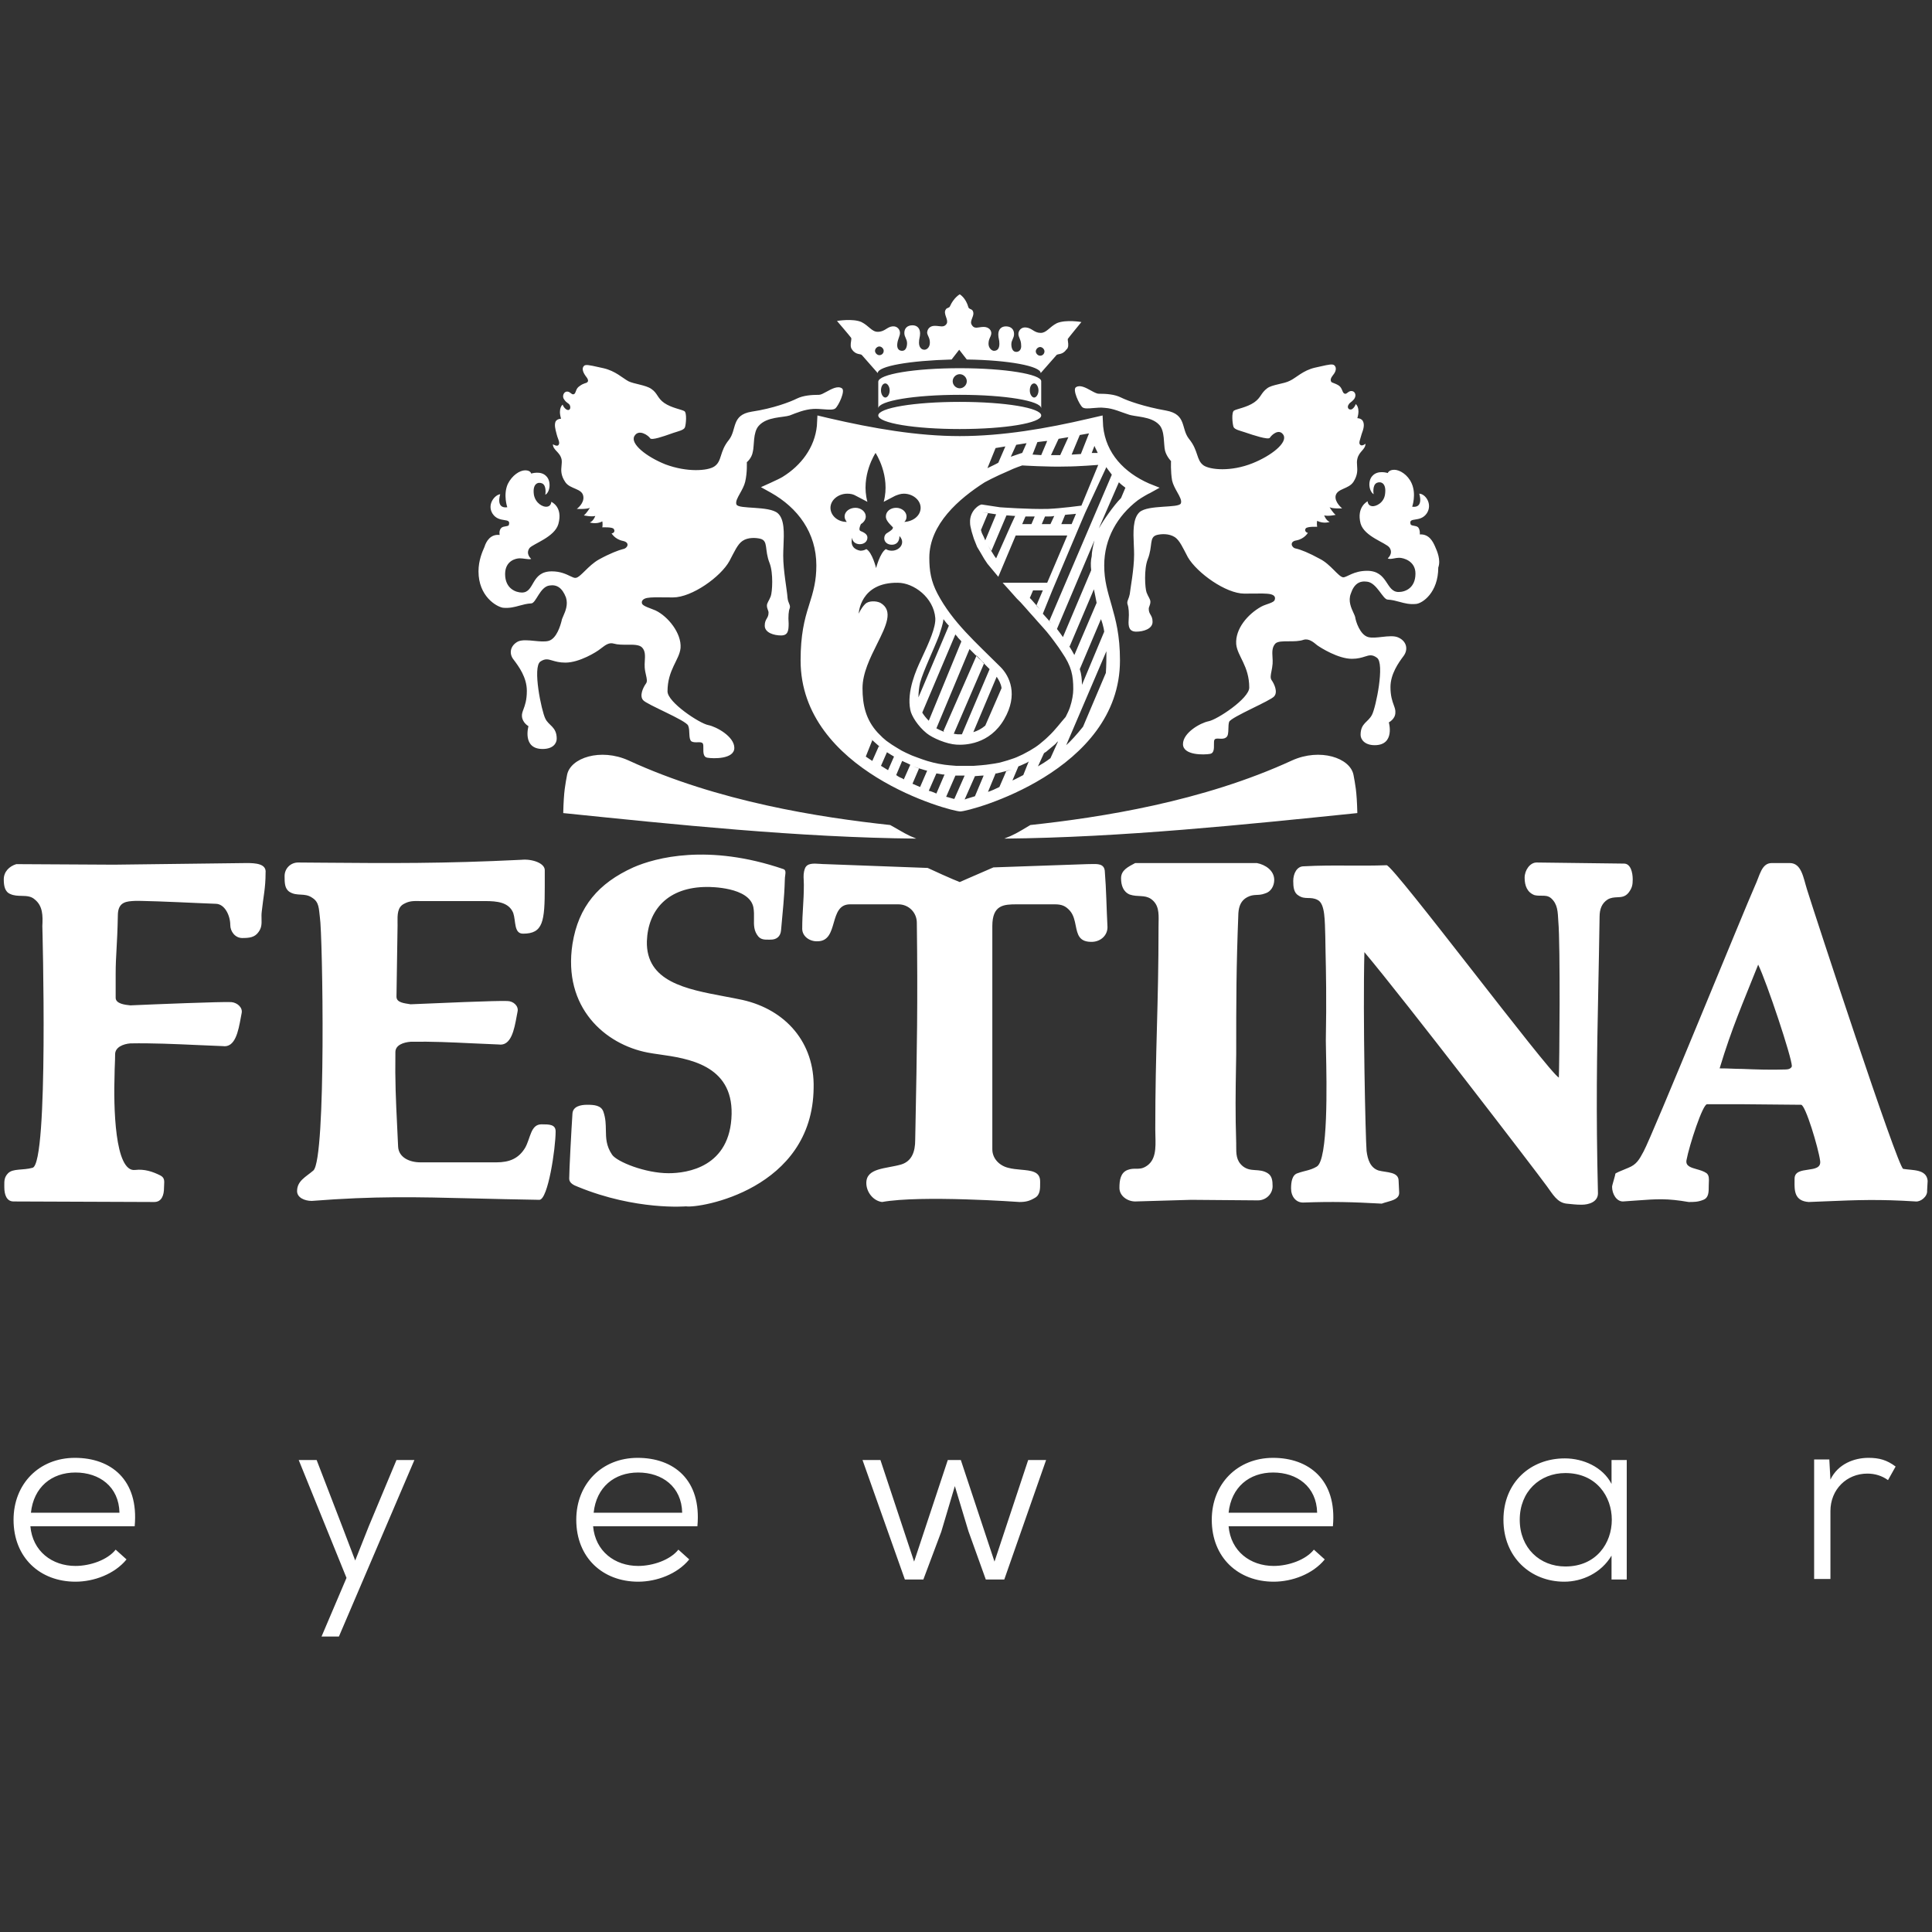 <?xml version="1.0" encoding="utf-8"?>
<svg width="512px" height="512px" viewBox="0 0 512 512" version="1.1" xmlns:xlink="http://www.w3.org/1999/xlink" xmlns="http://www.w3.org/2000/svg">
  <rect x="0" y="0" width="512" height="512" fill="#333333" stroke="none"/>
  <desc>Created with Lunacy</desc>
  <defs>
    <rect width="512" height="512" id="artboard_1" />
    <clipPath id="clip_1">
      <use xlink:href="#artboard_1" clip-rule="evenodd" />
    </clipPath>
  </defs>
  <g id="Logo/Marque/Festina" clip-path="url(#clip_1)">
    <path d="M159.777 7.342C159.777 7.342 156.467 11.372 156.179 11.804C156.136 11.934 156.17 12.181 156.213 12.482C156.312 13.183 156.452 14.18 155.747 14.683C154.739 16.123 153.444 15.691 153.156 16.123L148.982 20.873C148.982 19.002 140.345 17.418 129.405 17.274L127.39 14.683L125.375 17.274C114.435 17.562 105.799 19.002 105.799 20.873L101.624 16.123C101.336 15.691 100.041 16.123 99.033 14.683C98.49 14.049 98.63 13.13 98.737 12.429C98.8 12.015 98.852 11.676 98.745 11.516C98.457 11.084 95.003 7.054 95.003 7.054C95.003 7.054 99.177 6.334 101.48 7.342C103.495 8.349 104.215 9.933 105.799 9.933C107.67 9.933 108.246 8.637 109.685 8.493C110.981 8.349 111.7 9.357 111.7 10.221C111.7 11.084 111.125 11.804 110.981 13.1C110.837 14.395 111.412 14.971 112.276 14.971C113.284 14.971 113.572 13.819 113.572 12.956C113.572 11.804 112.852 11.372 112.852 10.221C112.852 9.069 113.572 8.205 115.011 8.205C116.163 8.205 117.026 8.925 117.026 10.364C117.026 11.372 116.738 11.66 116.738 12.812C116.738 13.963 117.314 14.683 118.178 14.683C118.754 14.683 119.617 14.107 119.617 12.812C119.617 11.516 119.041 11.084 118.897 10.221C118.897 9.357 119.473 8.349 120.913 8.349C121.301 8.349 121.659 8.391 121.987 8.43C122.875 8.534 123.554 8.614 124.079 7.773C124.341 7.25 124.127 6.638 123.91 6.017C123.65 5.272 123.386 4.515 123.935 3.887C124.079 3.599 124.799 3.599 124.943 3.167C125.951 0.864 127.534 0 127.534 0C127.534 0 129.117 0.864 129.837 3.455C129.981 3.887 130.557 3.887 130.845 4.175C131.381 4.864 131.102 5.595 130.832 6.301C130.594 6.921 130.364 7.523 130.701 8.061C131.215 8.987 131.876 8.884 132.737 8.749C133.081 8.696 133.457 8.637 133.868 8.637C135.307 8.637 136.027 9.645 135.883 10.508C135.739 11.372 135.163 11.804 135.163 13.1C135.163 14.251 136.027 14.971 136.603 14.971C137.61 14.971 138.042 14.251 138.042 13.1C138.042 11.948 137.754 11.66 137.754 10.652C137.754 9.357 138.474 8.493 139.769 8.493C141.209 8.493 141.928 9.357 141.928 10.508C141.928 11.66 141.209 12.092 141.209 13.243C141.209 14.107 141.497 15.259 142.504 15.259C143.368 15.259 143.944 14.539 143.8 13.387C143.8 12.092 143.08 11.372 143.08 10.508C143.08 9.645 143.8 8.637 145.095 8.781C146.679 8.925 147.254 10.221 148.982 10.221C150.565 10.221 151.285 8.637 153.3 7.629C155.747 6.622 159.777 7.342 159.777 7.342ZM106.23 16.123C105.655 16.123 105.079 15.547 105.079 14.971C105.079 14.395 105.655 13.819 106.23 13.819C106.806 13.819 107.382 14.395 107.382 14.971C107.382 15.691 106.806 16.123 106.23 16.123ZM147.686 15.115C147.686 15.691 148.262 16.267 148.838 16.267C149.557 16.267 149.989 15.691 149.989 15.115C149.989 14.539 149.414 13.963 148.838 13.963C148.262 13.963 147.686 14.539 147.686 15.115ZM253.485 66.793C252.909 65.498 251.901 63.483 249.454 63.627C249.454 63.627 249.598 62.475 249.023 61.755C248.447 61.179 247.151 61.467 247.007 60.892C246.727 59.909 247.335 59.816 248.233 59.679C249.177 59.534 250.44 59.341 251.326 58.013C252.909 55.565 250.894 52.83 249.31 52.83C249.31 52.83 250.606 56.717 247.439 56.285C247.439 56.285 248.591 52.974 247.295 50.095C246.288 47.792 244.128 46.496 242.689 46.496C241.25 46.496 240.962 47.36 240.962 47.36C240.962 47.36 238.371 46.496 236.931 48.08C235.636 49.375 235.924 52.111 237.219 52.974C237.219 52.974 236.787 50.527 238.083 49.951C239.09 49.519 240.674 49.951 240.242 52.974C239.954 55.277 237.795 56.285 236.787 56.141C235.636 55.997 235.636 54.846 235.636 54.846C235.636 54.846 232.613 56.285 233.764 60.748C234.772 64.202 240.386 65.786 241.394 67.082C242.545 68.665 240.962 69.96 240.962 69.96C241.315 70.226 241.941 70.111 242.638 69.983C243.075 69.902 243.54 69.817 243.984 69.817C245.136 69.817 248.303 70.68 248.303 73.991C248.303 77.878 245.568 78.885 243.841 78.885C240.386 78.885 241.106 73.271 235.492 73.271C231.893 73.271 230.166 74.999 229.158 74.999C227.863 74.855 225.848 71.544 222.969 70.104C220.09 68.521 217.931 67.657 216.635 67.369C215.484 67.225 214.764 65.498 216.779 65.21C218.938 64.778 219.802 63.195 219.802 63.195C219.37 63.195 218.794 62.619 219.226 62.043C219.658 61.467 222.249 61.611 222.249 61.611C222.105 60.604 222.249 60.028 222.249 60.028C223.976 60.892 225.56 60.316 225.56 60.316C224.552 59.884 224.12 58.588 224.12 58.588C225.272 58.876 227.143 58.444 227.143 58.444C226.279 57.725 225.56 56.429 225.56 56.429C226.423 56.861 228.87 56.717 228.87 56.717C228.87 56.717 226.855 55.133 227.143 53.406C227.575 51.391 230.598 51.679 231.893 49.663C233.016 47.885 232.922 46.593 232.838 45.433C232.792 44.808 232.75 44.221 232.901 43.617C233.333 41.602 235.06 41.17 235.06 39.587C235.06 39.587 233.908 40.594 233.477 39.587C233.38 39.199 233.544 38.681 233.749 38.032C233.849 37.717 233.958 37.372 234.052 36.996C234.484 35.844 234.916 34.548 234.34 33.541C233.908 32.821 232.901 32.821 232.901 32.821C233.764 29.942 232.469 29.078 232.469 29.078C232.325 29.654 231.605 30.662 231.03 30.518C230.454 30.518 230.166 29.798 230.598 29.222C230.886 28.646 231.317 28.646 232.037 27.783C232.757 26.775 232.325 25.623 231.317 25.623C230.872 25.623 230.579 25.854 230.321 26.056C230.08 26.247 229.869 26.413 229.59 26.343C228.87 26.199 229.014 24.904 228.007 24.184C226.855 23.464 226.135 23.464 225.992 23.176C225.704 22.744 225.848 22.169 226.423 21.449C227.287 20.441 227.431 19.433 226.855 18.858C226.374 18.377 225.392 18.599 223.153 19.104C222.711 19.204 222.219 19.315 221.673 19.433C218.506 20.153 216.635 22.169 215.052 22.888C213.468 23.752 210.302 23.896 209.006 24.904C207.279 26.199 207.423 27.351 205.552 28.646C203.68 29.942 200.945 30.374 200.226 30.806C199.506 31.238 199.794 34.261 200.082 35.124C200.37 35.844 201.809 36.132 203.105 36.564C203.205 36.597 203.327 36.639 203.467 36.686C205.133 37.249 209.328 38.667 209.726 38.003C210.158 37.283 212.173 35.412 213.324 37.283C214.476 39.299 210.158 42.754 205.12 44.769C199.362 47.072 193.892 46.496 192.165 45.345C190.15 43.905 190.869 41.458 188.278 38.291C186.119 35.556 187.703 31.813 182.233 30.806C176.475 29.798 172.013 28.215 170.285 27.351C168.558 26.487 166.399 26.343 164.384 26.343C163.836 26.343 163.08 25.926 162.258 25.473C160.92 24.736 159.408 23.902 158.338 24.616C157.33 25.192 159.202 29.222 160.065 29.942C160.549 30.345 161.621 30.251 162.875 30.142C163.858 30.055 164.954 29.959 165.967 30.086C168.27 30.23 170.285 31.238 172.157 31.813C174.028 32.533 178.202 32.245 180.361 34.548C181.945 36.132 181.513 39.731 181.945 41.458C182.377 43.041 183.528 44.193 183.528 44.193C183.528 44.193 183.384 46.928 183.816 49.375C184.068 50.448 184.653 51.494 185.181 52.438C185.858 53.649 186.442 54.694 186.119 55.421C185.543 56.717 177.483 55.709 175.179 57.725C173.36 59.43 173.517 63.022 173.663 66.372C173.702 67.263 173.74 68.136 173.74 68.953C173.74 72.84 172.732 78.022 172.588 79.461C172.474 80.032 172.315 80.445 172.182 80.788C171.98 81.311 171.839 81.675 172.013 82.196C172.301 82.916 172.445 84.5 172.301 86.227C172.157 88.098 172.445 89.394 174.316 89.394C176.187 89.394 178.634 88.674 178.634 86.803C178.634 84.931 177.626 84.931 177.626 83.348C177.626 82.772 178.058 82.34 178.058 81.477C178.058 80.757 177.483 80.181 177.051 79.029C176.619 77.878 176.331 72.84 177.339 70.248C178.778 66.65 177.626 64.346 179.786 63.771C180.937 63.483 182.952 63.339 184.536 64.346C185.831 65.21 186.695 67.225 187.99 69.673C190.437 73.847 198.066 79.317 202.961 79.317C203.615 79.317 204.297 79.308 204.972 79.299C206.969 79.272 208.902 79.246 209.87 79.461C211.165 79.749 211.165 80.469 211.021 80.901C210.877 81.764 208.718 82.052 207.423 82.772C203.824 84.787 200.514 88.674 200.801 92.705C201.089 95.872 204.256 98.463 204.256 104.221C204.256 107.1 195.763 112.714 193.46 113.146C191.301 113.578 186.695 116.169 186.695 119.192C186.695 122.215 192.309 122.071 193.892 121.783C194.93 121.594 194.916 120.355 194.906 119.321C194.9 118.776 194.895 118.289 195.044 118.04C195.257 117.685 195.752 117.716 196.319 117.751C196.9 117.787 197.557 117.829 198.066 117.465C198.683 117.112 198.707 116.114 198.731 115.095C198.747 114.448 198.762 113.793 198.93 113.29C199.506 111.994 210.014 107.676 210.877 106.524C211.885 105.373 210.877 103.213 210.158 102.206C209.794 101.66 209.947 100.885 210.146 99.88C210.261 99.294 210.393 98.63 210.446 97.887C210.489 97.323 210.454 96.745 210.419 96.175C210.339 94.853 210.261 93.566 211.165 92.561C211.782 91.944 213.183 91.947 214.727 91.95C216.066 91.952 217.514 91.954 218.65 91.553C220.033 91.138 221.282 92.184 222.144 92.905C222.18 92.935 222.215 92.964 222.249 92.993C223.257 93.713 227.863 96.591 231.461 96.591C233.033 96.591 234.071 96.262 234.907 95.996C236.062 95.629 236.83 95.385 238.083 96.304C240.242 97.743 237.795 109.547 236.787 111.419C235.78 113.434 233.764 113.578 233.764 116.745C233.764 117.896 234.772 119.48 237.507 119.48C242.977 119.48 241.25 113.434 241.25 113.434C241.25 113.434 242.977 112.57 242.977 110.843C243.036 110.19 242.827 109.611 242.56 108.873C242.179 107.821 241.681 106.446 241.681 104.077C241.681 100.622 243.841 97.599 245.136 95.872C246.432 94.144 246 91.985 243.841 90.977C242.73 90.422 241.05 90.61 239.405 90.794C238.066 90.944 236.749 91.092 235.78 90.834C233.621 90.258 232.469 86.659 232.325 85.507C232.253 85.219 232.082 84.85 231.882 84.418C231.281 83.122 230.418 81.26 231.174 79.317C232.037 76.726 233.477 75.862 235.492 76.15C238.083 76.438 239.666 80.901 240.962 80.901C242.122 80.962 243.1 81.23 244.074 81.497C245.395 81.859 246.706 82.218 248.447 82.052C250.174 81.909 254.348 79.029 254.348 72.408C255.068 70.392 254.061 68.089 253.485 66.793ZM80.829 66.652C80.79 67.549 80.752 68.426 80.752 69.241C80.752 73.271 81.76 78.31 81.904 80.469C81.969 81.125 82.155 81.572 82.31 81.945C82.495 82.392 82.636 82.734 82.48 83.204C82.192 83.78 82.048 85.363 82.192 87.235C82.192 89.106 82.048 90.402 80.177 90.402C78.305 90.402 75.858 89.682 75.858 87.811C75.858 85.939 76.866 85.939 76.866 84.356C76.866 83.78 76.434 83.348 76.434 82.484C76.434 81.764 77.01 81.189 77.442 80.037C77.874 78.885 78.161 73.847 77.154 71.256C75.714 67.657 76.866 65.354 74.707 64.778C73.555 64.49 71.396 64.346 69.957 65.354C68.661 66.218 67.797 68.233 66.502 70.68C64.199 74.855 56.57 80.325 51.532 80.325C50.875 80.325 50.199 80.316 49.533 80.307C47.573 80.28 45.697 80.254 44.623 80.469C43.327 80.757 43.183 81.477 43.327 81.909C43.471 82.628 45.63 83.204 46.926 83.78C50.236 85.363 53.835 89.826 53.547 93.713C53.259 96.879 50.092 99.471 50.092 105.229C50.092 108.108 58.585 113.722 60.888 114.154C63.047 114.585 67.797 117.177 67.797 120.2C67.797 123.223 62.184 123.079 60.6 122.791C59.563 122.602 59.576 121.363 59.587 120.328C59.593 119.784 59.598 119.296 59.449 119.048C59.223 118.671 58.681 118.689 58.072 118.709C57.517 118.727 56.906 118.747 56.426 118.472C55.562 117.752 56.138 115.593 55.562 114.298C54.986 112.858 44.479 108.683 43.615 107.532C42.607 106.38 43.615 104.221 44.335 103.213C44.789 102.669 44.613 101.895 44.385 100.892C44.251 100.305 44.1 99.639 44.047 98.895C44.003 98.331 44.038 97.741 44.073 97.157C44.154 95.801 44.232 94.474 43.327 93.569C42.587 92.829 41.05 92.84 39.412 92.852C38.181 92.861 36.892 92.87 35.842 92.561C34.621 92.195 33.607 92.968 32.712 93.65C32.552 93.772 32.396 93.891 32.243 94C31.38 94.72 26.773 97.599 23.031 97.599C21.453 97.599 20.412 97.292 19.574 97.045C18.425 96.705 17.658 96.479 16.41 97.311C14.25 98.751 16.698 110.411 17.705 112.426C18.569 114.298 20.728 114.585 20.728 117.752C20.728 118.904 19.864 120.488 16.985 120.488C11.515 120.488 13.243 114.442 13.243 114.442C13.243 114.442 11.659 113.578 11.515 111.85C11.457 111.205 11.661 110.656 11.923 109.949C12.305 108.921 12.811 107.559 12.811 105.085C12.811 101.486 10.652 98.607 9.356 96.879C7.917 95.152 8.493 92.993 10.508 91.985C11.591 91.521 13.213 91.68 14.818 91.838C16.2 91.973 17.57 92.108 18.569 91.841C20.728 91.265 21.735 87.666 22.023 86.515C22.066 86.175 22.259 85.736 22.487 85.214C23.033 83.968 23.784 82.254 23.175 80.325C22.167 77.734 20.728 76.87 18.857 77.158C16.266 77.446 15.258 81.909 13.963 81.909C12.803 81.969 11.824 82.238 10.851 82.504C9.529 82.867 8.218 83.226 6.477 83.06C4.75 82.772 0 80.037 0 73.415C0 70.536 1.008 68.233 1.583 66.938C2.015 65.498 3.167 63.483 5.614 63.771C5.614 63.771 5.326 62.619 6.046 61.899C6.621 61.323 8.061 61.611 8.061 61.035C8.341 60.053 7.733 59.96 6.836 59.823C5.892 59.678 4.628 59.485 3.743 58.157C2.159 55.709 4.318 53.118 5.758 52.974C5.758 52.974 4.462 56.861 7.629 56.429C7.629 56.429 6.477 53.118 7.773 50.239C8.925 47.936 10.94 46.64 12.379 46.64C13.819 46.64 13.963 47.504 13.963 47.504C13.963 47.504 16.553 46.64 17.993 48.224C19.288 49.519 19.001 52.398 17.705 53.118C17.705 53.118 18.137 50.671 16.841 50.095C15.834 49.663 14.25 50.095 14.682 53.118C15.114 55.421 17.129 56.429 18.137 56.285C19.288 56.141 19.288 54.989 19.288 54.989C19.288 54.989 22.455 56.285 21.16 60.892C20.152 64.346 14.538 66.074 13.531 67.225C12.379 68.809 13.963 70.104 13.963 70.104C13.705 70.276 13.088 70.192 12.387 70.096C11.914 70.031 11.404 69.96 10.94 69.96C9.788 69.96 7.053 70.68 7.053 74.135C7.053 78.022 9.932 79.029 11.515 79.029C14.97 79.029 13.819 73.415 19.432 73.415C21.678 73.415 23.195 74.144 24.262 74.657C24.906 74.966 25.387 75.197 25.766 75.143C27.061 74.999 29.077 71.832 31.956 70.248C34.834 68.665 37.138 67.801 38.289 67.513C39.441 67.369 40.304 65.786 38.289 65.354C36.13 64.922 35.266 63.339 35.266 63.339C35.842 63.339 36.274 62.763 35.842 62.187C35.554 61.611 32.819 61.755 32.819 61.755C32.963 60.892 32.819 60.172 32.819 60.172C31.236 61.035 29.509 60.46 29.509 60.46C30.516 60.028 30.948 58.732 30.948 58.732C29.94 59.02 27.925 58.588 27.925 58.588C28.789 57.868 29.509 56.573 29.509 56.573C28.645 57.005 26.054 56.861 26.054 56.861C26.054 56.861 28.069 55.421 27.781 53.55C27.493 51.391 24.326 51.679 23.031 49.807C21.752 47.938 21.885 46.607 22.006 45.4C22.061 44.841 22.114 44.308 22.023 43.761C21.591 41.746 19.72 41.314 19.72 39.731C19.72 39.731 21.016 40.594 21.304 39.731C21.493 39.352 21.308 38.848 21.078 38.219C20.958 37.893 20.826 37.533 20.728 37.139C20.694 37.003 20.657 36.864 20.621 36.724C20.349 35.684 20.059 34.573 20.44 33.685C20.872 32.965 21.879 32.965 21.879 32.965C21.016 30.086 22.311 29.222 22.311 29.222C22.455 29.798 23.175 30.662 23.751 30.662C24.326 30.662 24.47 29.942 24.183 29.366C23.895 28.79 23.463 28.934 22.743 27.927C22.023 27.063 22.599 25.767 23.463 25.767C23.909 25.767 24.201 25.997 24.459 26.2C24.7 26.39 24.912 26.557 25.19 26.487C25.91 26.343 25.622 25.048 26.773 24.328C27.925 23.464 28.501 23.608 28.789 23.32C29.221 23.032 29.077 22.456 28.357 21.593C27.637 20.585 27.349 19.577 27.925 19.002C28.296 18.507 29.409 18.756 31.81 19.291C32.206 19.379 32.638 19.475 33.107 19.577C36.274 20.297 38.145 22.169 39.728 23.032C41.168 23.752 44.335 24.04 45.774 25.048C47.501 26.199 47.358 27.495 49.229 28.79C51.1 30.086 53.835 30.518 54.555 30.95C55.274 31.381 54.986 34.548 54.699 35.268C54.411 35.988 52.971 36.276 51.676 36.708C51.485 36.771 51.226 36.863 50.921 36.971C49.154 37.595 45.855 38.761 45.486 38.147C45.054 37.427 42.463 35.556 41.312 37.571C40.16 39.587 44.479 43.041 49.517 45.057C55.274 47.216 60.744 46.784 62.471 45.633C64.631 44.193 63.767 41.746 66.358 38.579C68.517 35.844 66.934 31.957 72.404 31.093C78.161 30.23 82.624 28.502 84.351 27.639C86.078 26.775 88.381 26.631 90.253 26.631C90.729 26.631 91.439 26.242 92.233 25.806C93.597 25.058 95.206 24.176 96.298 24.904C97.306 25.479 95.435 29.51 94.571 30.23C94.045 30.668 92.825 30.573 91.431 30.463C90.536 30.393 89.57 30.317 88.669 30.374C86.366 30.518 84.351 31.381 82.48 32.101C80.752 32.677 76.434 32.389 74.275 34.836C72.692 36.564 73.123 40.163 72.692 41.746C72.404 43.473 71.108 44.481 71.108 44.481C71.108 44.481 71.252 47.216 70.676 49.663C70.424 50.736 69.839 51.782 69.311 52.726C68.634 53.937 68.05 54.982 68.373 55.709C68.949 57.005 77.01 55.997 79.313 58.013C81.133 59.606 80.975 63.267 80.829 66.652ZM127.534 19.577C115.587 19.577 105.943 21.161 105.943 23.176L105.943 30.23C105.943 28.215 115.587 26.631 127.534 26.631C139.481 26.631 149.126 28.215 149.126 30.23L149.126 23.032C149.126 21.161 139.481 19.577 127.534 19.577ZM127.534 24.904C126.526 24.904 125.663 24.04 125.663 23.032C125.663 22.025 126.526 21.161 127.534 21.161C128.542 21.161 129.405 22.025 129.405 23.032C129.405 24.04 128.542 24.904 127.534 24.904ZM106.662 25.479C106.662 26.487 107.238 27.351 107.814 27.351C108.39 27.351 108.965 26.487 108.965 25.479C108.965 24.472 108.39 23.608 107.814 23.608C107.094 23.608 106.662 24.472 106.662 25.479ZM146.103 25.479C146.103 26.487 146.679 27.351 147.254 27.351C147.83 27.351 148.406 26.487 148.406 25.479C148.406 24.472 147.83 23.608 147.254 23.608C146.535 23.608 146.103 24.472 146.103 25.479ZM127.534 28.502C115.587 28.502 105.943 30.086 105.943 32.101C105.943 34.117 115.587 35.7 127.534 35.7C139.481 35.7 149.126 34.117 149.126 32.101C149.126 30.086 139.481 28.502 127.534 28.502ZM177.626 50.095C171.149 47.216 166.255 42.178 165.535 34.98L165.391 32.101L161.649 32.965C150.565 35.556 138.906 37.571 127.534 37.571C116.306 37.571 104.647 35.556 92.844 32.821L89.821 32.101L89.677 34.836C89.101 40.594 85.502 45.345 80.609 48.368C79.745 48.944 74.851 51.103 74.851 51.103L77.442 52.542C84.639 56.573 89.533 63.195 89.533 71.832C89.533 75.862 88.813 78.598 87.518 82.628C86.366 86.227 85.359 90.258 85.359 97.023C85.359 126.39 125.087 137.042 127.678 137.042C130.269 137.042 169.997 126.39 169.997 97.023C169.997 90.258 168.846 86.227 167.838 82.628C166.687 78.598 165.823 75.862 165.823 71.832C165.823 64.778 169.278 58.732 174.748 54.558C175.755 53.838 177.77 52.686 177.914 52.686L180.505 51.247L177.626 50.095ZM159.346 37.283L161.793 36.852L159.634 42.322L157.33 42.466L157.186 42.466L159.346 37.283ZM156.323 37.859L153.732 38.291L151.717 42.61L154.164 42.61L156.323 37.859ZM148.118 39.155L150.421 38.867L150.709 38.867L149.126 42.61L146.823 42.466L148.118 39.155ZM145.239 39.443L142.504 39.875L141.065 43.041C142.792 42.466 143.944 42.034 144.088 42.034L145.239 39.443ZM164.096 42.034C163.808 41.314 163.376 40.594 163.232 40.163L162.512 42.034L164.096 42.034ZM134.875 46.065L137.034 40.738L139.625 40.306L137.754 44.625C137.034 45.057 136.027 45.489 134.875 46.065ZM101.048 66.218C99.897 66.218 99.033 65.498 99.033 64.49C98.457 66.65 99.609 67.657 101.192 67.945C101.768 67.945 102.344 67.801 102.776 67.513C104.359 68.377 105.367 72.552 105.367 72.552C105.367 72.552 106.374 68.521 107.958 67.513C108.39 67.801 108.965 67.945 109.541 67.945C110.981 67.945 112.276 66.938 112.276 65.642C112.276 65.066 111.988 64.49 111.556 64.058C111.556 65.642 110.693 66.362 109.541 66.362C108.39 66.362 107.526 65.642 107.526 64.634C107.526 64.058 107.814 63.483 108.39 63.195C109.541 62.475 109.829 62.187 109.829 61.755C108.534 60.46 107.958 59.74 107.958 58.876C107.958 57.581 109.109 56.573 110.693 56.573C112.132 56.573 113.428 57.581 113.428 58.876C113.428 59.452 113.284 59.884 112.852 60.316C115.299 60.172 117.17 58.588 117.17 56.573C117.17 54.558 115.155 52.83 112.708 52.83C111.844 52.83 111.125 53.118 110.405 53.406L107.382 54.989C109.253 48.08 105.223 42.034 105.223 42.034C105.223 42.034 101.192 48.08 103.064 54.989L100.041 53.406C99.321 52.974 98.601 52.83 97.738 52.83C95.291 52.83 93.275 54.558 93.275 56.573C93.275 58.588 95.147 60.316 97.594 60.316C97.306 59.884 97.018 59.452 97.018 58.876C97.018 57.581 98.314 56.573 99.897 56.573C101.336 56.573 102.632 57.581 102.632 58.876C102.632 59.74 102.056 60.46 101.336 60.892C100.761 62.187 100.905 62.619 101.336 62.763C102.776 63.339 103.064 63.914 103.064 64.49C103.064 65.498 102.2 66.218 101.048 66.218ZM150.997 117.177C150.277 117.896 149.557 118.472 148.694 119.192Q147.614 120.056 146.103 120.919L144.232 121.927C143.512 122.215 142.792 122.647 141.928 122.935L140.201 123.51L138.186 124.086L136.603 124.374L134.587 124.662L133.148 124.806L131.277 124.95L126.526 124.95L124.799 124.806L123.504 124.662L121.776 124.374L120.481 124.086L118.897 123.654L117.602 123.223L116.019 122.647L114.867 122.215L113.284 121.495L112.132 120.919L110.693 120.056L109.541 119.336L108.102 118.328L107.094 117.465L105.799 116.169C102.632 112.714 101.768 108.827 101.768 104.365C101.768 100.391 103.804 96.309 105.622 92.664C108.019 87.859 110.038 83.811 106.518 81.764C105.367 81.189 103.352 81.189 102.488 82.052C101.336 83.204 100.761 84.644 100.761 84.644C100.761 84.644 101.048 76.294 111.125 76.438C115.299 76.438 120.625 80.325 121.057 85.795C121.201 88.242 119.473 92.129 117.314 96.736C116.019 99.471 113.428 105.229 114.435 110.123C114.723 111.706 116.45 114.442 118.754 116.313C120.337 117.608 124.079 119.192 126.67 119.336C128.83 119.48 135.451 119.336 139.337 112.57C143.08 106.092 140.777 101.198 138.33 98.751C131.852 92.273 125.663 86.947 121.632 79.317C119.905 76.007 119.473 73.271 119.473 69.817C119.473 60.892 127.39 54.126 134.156 49.807C134.156 49.807 136.746 48.368 140.489 46.784C141.928 46.065 144.088 45.345 144.088 45.345C144.088 45.345 151.141 45.777 155.603 45.633C158.914 45.633 164.24 45.201 164.24 45.201L159.777 55.997C159.777 55.997 154.452 56.717 150.997 56.861C145.959 57.005 138.186 56.429 138.186 56.429L133.436 55.709C132.86 55.565 130.125 57.293 130.269 60.46C130.269 61.323 130.413 61.611 130.701 62.907C130.845 63.483 131.133 64.202 131.277 64.778L132.14 66.938L133.004 68.377L134.012 70.104L134.875 71.4L137.754 74.855L142.36 63.914L156.035 63.914L150.709 76.438L138.906 76.438L140.345 78.022L142.648 80.613L143.656 81.621L144.951 83.06L145.959 84.212L147.254 85.651L148.262 86.803L149.557 88.242L150.565 89.394L151.717 90.834L152.58 91.985L153.732 93.569L154.596 94.864C157.186 98.607 157.618 101.054 157.618 104.653C157.618 105.948 157.33 107.676 156.755 109.403C156.467 110.267 156.035 111.131 155.603 111.994C154.308 113.434 152.868 115.449 150.997 117.177ZM167.838 47.792C166.975 46.64 166.399 45.921 166.399 45.777L160.785 57.868L159.49 60.892L152.005 78.598L149.557 84.644L150.853 86.083L151.861 87.235L151.285 86.515L167.838 47.792ZM170.285 53.982C168.27 55.997 165.535 60.028 164.384 62.043L169.71 49.807C170.285 50.383 170.861 50.815 171.437 51.247L170.285 53.982ZM133.436 63.339C133.724 63.914 134.012 64.49 134.299 65.21L137.178 58.3L133.436 57.725L135.019 58.013L133.148 62.475C133.292 62.763 133.292 63.051 133.436 63.339ZM155.459 58.444C156.467 58.3 157.474 58.3 158.338 58.157L157.186 60.892L154.452 60.892L155.459 58.444ZM136.027 68.233L135.908 68.03L139.913 58.588C140.633 58.588 141.497 58.732 142.36 58.732L142.216 58.732L141.209 60.892L137.178 69.96L136.746 69.385L136.027 68.233ZM135.908 68.03L135.019 66.506L135.883 68.089L135.908 68.03ZM150.853 58.876L150.133 58.876L149.27 60.892L151.573 60.892L152.58 58.732C152.005 58.876 151.429 58.876 150.853 58.876ZM147.398 58.876L146.535 60.892L144.088 60.892L144.951 58.876L147.398 58.876ZM154.883 90.834L162.368 73.127C162.225 71.832 162.225 70.536 162.512 69.385C162.512 68.377 162.8 66.938 163.232 65.21L153.3 88.674L154.164 89.826L154.883 90.834ZM157.906 95.584C157.552 94.875 157.1 94.165 156.631 93.377L163.088 78.166C163.376 79.605 163.664 80.901 163.808 81.764L157.906 95.584ZM156.485 93.129C156.516 93.209 156.551 93.304 156.611 93.425L156.631 93.377C156.582 93.295 156.534 93.212 156.485 93.129ZM156.485 93.129C156.442 93.016 156.407 92.933 156.323 92.849C156.377 92.943 156.431 93.036 156.485 93.129ZM147.863 82.408L149.557 78.454L146.966 78.454L146.103 80.469L146.535 80.901L147.542 82.052L147.863 82.408ZM147.863 82.408L148.838 83.492L147.83 82.484L147.863 82.408ZM116.594 106.812C116.594 105.517 116.738 104.221 117.026 102.925C117.89 99.758 120.769 93.856 122.064 90.402C122.496 88.962 123.072 87.523 123.216 86.083C123.648 86.659 124.079 87.235 124.655 87.811L116.594 106.812ZM165.823 89.394L165.679 88.53C165.535 87.811 165.247 86.803 164.959 86.083L159.346 99.327C159.777 100.622 159.921 102.062 159.921 103.501L165.823 89.394ZM117.602 110.843Q118.25 111.922 119.329 113.002L127.966 91.985C127.678 91.553 127.246 91.265 126.958 90.834C126.814 90.546 126.526 90.402 126.383 90.114L117.602 110.843ZM131.952 95.828L130.125 94L121.345 115.017C121.92 115.305 122.496 115.593 123.216 115.881L123.36 115.881C123.36 115.737 123.216 115.737 123.216 115.737L131.952 95.828ZM133.968 97.844L133.868 97.743C133.436 97.311 133.148 96.879 132.716 96.591L131.952 95.828L131.996 95.728L132.86 96.591C133.292 97.023 133.58 97.455 134.012 97.743L133.968 97.844ZM133.968 97.844L135.451 99.327L128.11 116.601L126.958 116.601C126.67 116.601 126.239 116.457 125.951 116.457L133.968 97.844ZM166.255 100.334L160.209 114.585C158.482 116.745 156.899 118.472 155.747 119.48L166.399 94.576C166.399 96.448 166.399 98.319 166.255 100.334ZM137.322 101.342C137.898 102.206 138.474 103.213 138.618 104.365L134.299 114.298C133.292 115.161 132.14 115.737 131.133 116.025L137.322 101.342ZM106.086 119.768L104.359 123.654L102.632 122.503L104.359 118.184L103.927 117.752L105.367 119.048L106.518 120.056L106.086 119.768ZM148.262 125.094C149.27 124.518 150.421 123.798 151.573 122.935L153.588 118.472C153.3 118.616 153.156 118.904 152.868 119.192L150.277 121.351C150.133 121.351 149.989 121.495 149.845 121.639L148.262 125.094ZM106.662 124.95L108.534 126.102L110.117 122.503L109.397 122.071L108.246 121.351L106.662 124.95ZM109.109 140.641C112.708 142.656 113.428 143.232 116.019 144.24C84.927 143.952 51.964 140.497 22.455 137.474C22.599 131.428 23.031 129.844 23.463 127.397C24.326 122.791 32.387 120.2 39.728 123.51C63.479 134.451 90.397 138.625 109.109 140.641ZM139.337 144.24C141.928 143.232 142.648 142.8 146.247 140.641C164.959 138.625 191.877 134.451 215.628 123.51C222.969 120.2 231.03 122.791 231.893 127.397C232.325 129.844 232.757 131.428 232.901 137.474C203.392 140.497 170.429 143.952 139.337 144.24ZM112.708 128.549L112.276 128.261C111.844 128.117 111.268 127.829 110.693 127.397L112.276 123.654L113.859 124.374L114.435 124.662L112.708 128.549ZM144.375 127.397C143.512 127.829 142.504 128.405 141.497 128.837L143.08 125.094C143.944 124.806 144.663 124.374 145.383 124.086L145.815 123.798L144.375 127.397ZM116.738 125.67L115.011 129.7L117.026 130.564L118.897 126.246L118.322 126.102L116.882 125.67L115.155 125.094L116.738 125.67ZM139.878 126.326L139.913 126.246L141.353 125.958L139.878 126.326ZM139.878 126.326L138.042 130.564C136.89 131.14 135.883 131.572 135.019 131.86L137.034 126.965L137.322 126.965L139.878 126.326ZM121.345 132.292C120.625 132.004 120.049 131.716 119.329 131.572L121.345 126.965L123.072 127.253L123.504 127.253L121.345 132.292ZM123.936 133.155C124.655 133.299 125.375 133.587 126.095 133.731L128.83 127.541L126.383 127.541L123.936 133.155ZM131.565 133.011C130.701 133.299 129.549 133.587 128.83 133.875L131.565 127.685L133.436 127.541L133.868 127.541L131.565 133.011Z" transform="translate(126.807 78)" id="Combined-Shape" fill="#FFFFFF" fill-rule="evenodd" stroke="none" />
    <path d="M191.002 37.583C192.613 37.886 194.215 38.187 195.763 38.52C207.279 41.111 214.908 49.892 214.62 61.84C214.332 88.759 184.392 93.797 180.793 93.222C180.793 93.222 167.55 94.373 152.148 88.039C150.997 87.607 149.845 87.032 149.845 85.88C149.845 83.721 150.421 72.924 150.709 68.606C150.853 66.734 152.868 66.303 154.595 66.303C156.467 66.303 158.338 66.447 158.914 68.174C159.515 69.918 159.539 71.486 159.562 73.015C159.594 75.145 159.624 77.199 161.217 79.546C162.512 81.418 169.997 84.441 176.187 84.441C181.081 84.441 192.597 82.857 192.885 68.75C193.135 55.718 181.279 54.03 173.741 52.957C172.619 52.797 171.593 52.651 170.717 52.483C159.346 50.324 148.118 40.535 150.709 23.693C152.292 13.76 157.618 7.57 166.831 3.396C172.732 0.805 186.695 -2.938 206.559 3.828C207.287 4.036 207.189 4.769 207.078 5.595C207.035 5.912 206.991 6.243 206.991 6.563C206.847 11.745 206.415 14.912 205.983 20.094C205.839 21.678 204.832 22.541 203.248 22.541C203.102 22.541 202.958 22.543 202.816 22.545C201.697 22.559 200.704 22.572 199.938 21.678C198.75 20.216 198.78 18.696 198.813 17.008C198.832 16.036 198.853 15.009 198.642 13.904C197.491 8.578 187.271 8.578 186.407 8.578C176.043 8.578 170.717 14.624 170.429 22.973C170.181 33.667 180.781 35.661 191.002 37.583ZM138.186 77.675C139.625 75.084 139.625 71.485 142.504 71.485C144.519 71.485 146.247 71.485 146.247 73.356C146.247 77.819 144.232 91.494 141.928 91.494C135.392 91.389 129.781 91.251 124.713 91.125C108.913 90.734 98.4 90.474 81.616 91.782C79.745 91.782 77.73 90.918 77.73 89.191C77.73 86.456 80.033 85.448 82.048 83.721C85.502 80.554 84.495 20.958 83.775 16.639C83.487 14.48 83.631 12.609 81.76 11.457C79.745 10.018 77.73 11.169 75.714 9.874C74.419 9.01 74.419 7.426 74.419 5.699C74.419 3.684 76.002 2.1 78.017 2.1C80.289 2.116 82.495 2.134 84.654 2.151C102.067 2.29 116.432 2.405 137.178 1.38C139.913 1.093 143.512 2.244 143.368 4.259L143.368 8.434C143.368 17.791 142.936 20.958 137.61 20.958C135.163 20.958 135.739 17.647 135.019 15.488C133.868 12.609 130.701 12.321 127.534 12.321L110.549 12.321C110.325 12.321 110.111 12.318 109.905 12.316C108.516 12.3 107.465 12.289 106.086 13.04C104.296 13.936 104.324 15.969 104.352 18.026C104.356 18.284 104.359 18.542 104.359 18.799L104.071 37.656C104.071 39.24 106.086 39.384 107.814 39.672C114.436 39.384 130.989 38.664 133.436 38.808C135.019 38.808 136.459 40.103 136.171 41.543C136.091 41.942 136.013 42.368 135.932 42.808C135.284 46.341 134.46 50.836 131.133 50.324C128.698 50.237 126.342 50.124 124.018 50.012C118.645 49.754 113.44 49.504 107.814 49.604C105.943 49.748 103.783 50.468 103.783 52.339C103.67 60.063 103.915 65.098 104.235 71.688C104.321 73.45 104.412 75.322 104.503 77.387C104.647 80.266 107.526 81.561 110.405 81.561L130.557 81.561C134.012 81.561 136.459 80.554 138.186 77.675ZM431.687 6.563C431.687 4.691 431.111 2.388 429.384 2.388L406.209 2.1C404.482 2.1 403.042 4.116 403.042 6.131C403.042 8.29 403.762 10.018 405.633 10.737C406.292 10.902 406.909 10.899 407.492 10.897C408.437 10.892 409.294 10.889 410.095 11.601C411.823 13.184 411.823 15.2 411.967 17.647C412.543 23.981 412.255 56.082 412.111 59.105C409.376 57.666 368.496 3.108 366.481 2.82C362.876 2.951 359.6 2.933 356.367 2.915C352.498 2.894 348.691 2.873 344.457 3.108C342.73 3.108 341.722 4.979 341.722 6.995C341.722 8.578 341.866 10.162 343.162 10.881C344.889 12.033 346.328 11.025 348.2 12.033C350.215 13.04 350.071 17.647 350.215 21.678C350.215 22.735 350.247 24.145 350.288 25.941C350.397 30.745 350.568 38.315 350.359 49.316C350.359 49.907 350.38 50.925 350.408 52.249C350.585 60.602 351.018 81.098 347.912 82.713C346.185 83.721 344.889 83.721 342.874 84.441C341.434 84.872 341.146 86.744 341.146 88.471C341.146 90.63 342.442 92.214 344.313 92.214C352.374 91.926 357.268 92.07 365.185 92.502C365.617 92.336 366.102 92.2 366.591 92.064C368.223 91.608 369.902 91.14 369.791 89.479L369.647 86.456C369.647 84.009 366.481 84.297 364.321 83.721C362.162 83.001 361.443 80.842 361.155 78.538C360.867 75.084 360.147 42.694 360.579 25.852C371.231 38.52 405.921 83.721 408.944 87.895C410.527 90.055 411.679 92.214 414.126 92.502C415.709 92.646 416.573 92.79 418.156 92.79C420.028 92.79 422.475 92.07 422.475 89.767C421.93 67.451 422.209 53.367 422.564 35.438L422.564 35.436C422.679 29.657 422.801 23.478 422.906 16.495C422.906 14.48 423.482 12.897 425.066 11.889C425.941 11.389 426.789 11.35 427.598 11.313C428.652 11.265 429.64 11.22 430.535 10.162C431.543 8.866 431.687 8.002 431.687 6.563ZM64.343 2.244L29.221 2.676L3.311 2.532C1.439 3.108 0 4.547 0 6.563C0 8.29 0.288 9.874 1.727 10.449C2.678 10.893 3.713 10.918 4.721 10.942C6.002 10.973 7.238 11.003 8.205 11.889C10.364 13.616 10.364 16.207 10.22 18.942C10.22 18.942 11.947 81.849 7.629 83.001C5.038 83.721 2.447 83.145 1.152 84.441C0.117 85.475 0.128 86.509 0.141 87.752C0.142 87.893 0.144 88.037 0.144 88.183C0.144 90.055 0.72 91.926 2.591 91.926L39.872 92.07C41.888 92.07 42.463 90.199 42.463 88.327C42.463 88.045 42.48 87.774 42.496 87.515C42.561 86.453 42.613 85.595 41.456 85.016C39.441 84.009 37.281 83.289 34.834 83.577C29.364 84.297 29.077 66.591 29.364 58.241C29.364 56.514 29.508 54.786 29.508 52.915C29.508 51.044 31.668 50.18 33.539 50.036C39.343 49.932 45.295 50.202 51.182 50.468C53.472 50.572 55.752 50.675 58.009 50.756C61.337 51.268 62.161 46.773 62.809 43.24C62.889 42.8 62.968 42.374 63.047 41.975C63.335 40.535 61.896 39.24 60.312 39.096C57.865 38.952 40.016 39.672 33.539 39.959C32.099 39.816 29.652 39.528 29.652 37.944L29.652 31.61C29.652 26.716 30.084 23.981 30.228 16.207C30.228 13.184 31.668 12.465 33.971 12.321C35.205 12.115 45.334 12.571 51.488 12.848C53.945 12.959 55.768 13.04 56.138 13.04C58.585 13.04 60.025 16.207 60.025 18.655C60.025 20.382 61.32 22.11 63.191 22.11C65.062 22.11 66.502 21.965 67.51 20.526C68.37 19.379 68.341 18.296 68.31 17.066C68.293 16.443 68.276 15.782 68.373 15.056C68.805 11.025 69.381 8.866 69.381 4.835C69.669 2.388 66.646 2.244 64.343 2.244ZM327.184 15.488C327.328 13.616 327.904 12.177 329.487 11.313C331.358 10.305 332.366 11.025 334.237 10.305C335.821 9.874 336.684 8.29 336.684 6.707C336.684 4.259 334.381 2.676 332.078 2.244L299.835 2.244C297.963 3.252 296.092 4.116 296.092 6.275C296.092 8.146 296.668 9.874 298.395 10.593C300.554 11.313 302.282 10.593 304.009 11.745C306.133 13.244 306.088 15.503 306.039 17.956C306.032 18.329 306.024 18.706 306.024 19.087C306.024 40.391 305.161 51.62 305.161 72.78C305.161 73.345 305.177 73.922 305.193 74.503C305.286 77.77 305.381 81.124 302.57 82.713C301.634 83.259 300.868 83.256 300.064 83.252C299.384 83.25 298.677 83.247 297.819 83.577C295.948 84.297 295.66 86.312 295.66 88.327C295.66 90.487 297.819 91.926 299.835 91.926L314.661 91.494L332.366 91.638C334.525 91.638 336.252 89.911 336.252 87.895C336.252 86.456 336.108 85.16 334.957 84.441C332.654 83.001 330.495 84.297 328.336 82.569C326.591 81.093 326.598 79.367 326.607 77.041C326.608 76.872 326.608 76.699 326.608 76.523C326.352 68.337 326.438 63.219 326.561 55.818C326.576 54.89 326.592 53.926 326.608 52.915C326.608 38.376 326.608 30.171 327.184 15.488ZM509.848 86.456C509.561 83.289 505.818 83.721 503.371 83.289C501.932 83.001 479.62 14.912 477.893 9.298C476.885 6.131 476.454 2.244 473.287 2.244L468.537 2.244C465.802 2.244 465.37 5.555 464.074 8.29C461.483 14.048 436.869 74.508 434.566 78.682C433.414 80.842 432.695 82.137 430.535 83.001C428.376 83.865 427.081 84.441 427.081 84.585C427.081 85.016 426.217 87.608 426.217 88.039C426.217 89.911 427.369 91.926 429.096 91.926C430.307 91.844 431.39 91.765 432.375 91.693C438.298 91.259 440.713 91.083 446.513 92.07C447.953 92.07 448.96 92.07 450.4 91.494C451.839 90.918 451.839 89.479 451.839 87.608C451.839 87.377 451.851 87.141 451.862 86.905C451.908 85.961 451.954 85.016 451.263 84.441C450.523 83.911 449.549 83.635 448.634 83.376C447.061 82.93 445.664 82.533 445.937 80.986C446.657 77.099 450.256 66.015 451.407 66.159L460.62 66.159L476.31 66.303C477.461 66.303 480.916 77.819 481.348 81.13C481.637 83.011 479.926 83.256 478.152 83.509C476.398 83.76 474.582 84.019 474.582 85.88C474.582 86.099 474.579 86.324 474.576 86.551C474.542 89.01 474.504 91.806 478.325 92.07C479.9 92.009 481.368 91.949 482.759 91.891C491.279 91.54 496.906 91.307 506.682 91.926C507.977 92.07 509.848 90.63 509.705 89.047L509.848 86.456ZM262.265 3.396L287.024 2.532C287.361 2.532 287.695 2.523 288.021 2.514C289.919 2.461 291.528 2.417 291.774 4.259C292.206 9.73 292.206 13.76 292.494 19.23C292.494 21.39 290.766 22.973 288.607 23.117C284.973 23.299 284.55 21.187 284.081 18.844C283.807 17.475 283.517 16.027 282.561 14.912C281.41 13.616 280.402 13.184 278.531 13.184L268.455 13.184C265 13.184 261.977 13.328 261.977 18.942L261.977 78.107C261.977 80.554 263.849 82.425 266.152 83.001C267.264 83.3 268.465 83.409 269.603 83.512C272.298 83.756 274.645 83.969 274.645 86.6C274.645 86.731 274.646 86.863 274.647 86.997C274.658 88.485 274.67 90.126 273.349 90.918C271.91 91.782 270.902 92.07 269.175 92.07C269.175 92.07 243.121 90.199 232.757 92.07C230.454 91.782 228.583 89.479 228.583 87.032C228.583 83.001 233.765 83.289 237.795 82.137C240.674 81.274 241.537 78.682 241.537 75.659C241.562 74.401 241.585 73.174 241.609 71.974C242 51.753 242.241 39.277 241.969 18.079C241.969 15.344 239.81 13.184 237.075 13.184L224.264 13.184C218.506 13.184 221.385 22.829 215.772 22.973C213.612 23.117 211.597 21.678 211.597 19.662C211.597 15.2 212.029 12.609 212.029 8.002C212.029 7.542 212.009 7.133 211.99 6.751C211.937 5.697 211.894 4.846 212.317 3.684C212.879 2.222 214.583 2.341 216.331 2.463C216.821 2.498 217.314 2.532 217.787 2.532L244.848 3.54C251.038 6.419 253.341 7.282 253.341 7.282C253.341 7.282 255.932 6.131 262.265 3.396ZM472.279 56.946C468.249 57.09 464.218 56.946 460.764 56.802C458.605 56.802 457.453 56.658 454.718 56.658C458.029 45.718 460.764 39.672 464.938 29.163C467.241 33.913 473.863 53.779 473.863 56.082C473.719 56.658 472.999 56.946 472.279 56.946Z" transform="translate(1 226.473)" id="Combined-Shape" fill="#FFFFFF" fill-rule="evenodd" stroke="none" />
    <path d="M4.462 18.138C5.038 24.76 10.22 28.646 16.41 28.646C20.296 28.646 24.902 27.063 27.061 24.328L29.94 26.919C26.773 30.806 21.304 32.821 16.41 32.821C7.053 32.821 0 26.487 0 16.41C0 6.91 6.765 0 16.266 0C25.766 0 33.251 5.758 32.099 18.138L4.462 18.138ZM153.588 18.138C154.164 24.76 159.346 28.646 165.535 28.646C169.422 28.646 174.028 27.063 176.187 24.328L179.066 26.919C175.899 30.806 170.429 32.821 165.535 32.821C156.179 32.821 149.126 26.487 149.126 16.41C149.126 6.91 155.891 0 165.391 0C174.892 0 182.377 5.758 181.225 18.138L153.588 18.138ZM322.002 18.138C322.578 24.76 327.76 28.646 333.949 28.646C337.836 28.646 342.442 27.063 344.601 24.328L347.48 26.919C344.313 30.806 338.843 32.821 333.949 32.821C324.593 32.821 317.54 26.487 317.54 16.41C317.54 6.91 324.305 0 333.805 0C343.162 0 350.791 5.758 349.639 18.138L322.002 18.138ZM481.492 5.758L481.204 0.576L481.204 0.432L477.173 0.432L477.173 32.101L481.492 32.101L481.492 14.107C481.492 8.349 485.81 4.175 491.28 4.175C493.295 4.175 495.166 4.75 496.75 5.902L498.765 2.303C496.462 0.576 494.447 0 491.568 0C487.825 0 483.507 1.583 481.492 5.758ZM427.513 0.576L423.482 0.576L423.482 6.91C421.179 2.447 415.997 0.144 411.103 0.144C402.035 0.144 394.837 6.478 394.837 16.41C394.837 26.343 402.035 32.821 410.959 32.821C415.709 32.821 420.747 30.518 423.482 25.911L423.482 32.245L427.513 32.245L427.513 0.576ZM106.23 0.576L86.222 47.36L81.616 47.36L88.237 31.813L75.57 0.576L80.321 0.576L87.086 18.138L90.541 27.207L94.139 18.138L101.48 0.576L106.23 0.576ZM251.038 0.576L259.962 27.495L268.887 0.576L273.637 0.576L262.553 32.245L257.659 32.245L253.053 19.433L249.454 7.485L245.856 19.577L241.106 32.245L236.212 32.245L224.984 0.576L229.734 0.576L238.659 27.495L247.583 0.576L251.038 0.576ZM28.069 14.539C27.925 7.629 22.743 3.887 16.41 3.887C10.076 3.887 5.326 7.773 4.606 14.539L28.069 14.539ZM177.195 14.539C177.051 7.629 171.869 3.887 165.535 3.887C159.202 3.887 154.452 7.773 153.732 14.539L177.195 14.539ZM345.465 14.539C345.321 7.629 340.139 3.887 333.805 3.887C327.472 3.887 322.722 7.773 322.002 14.539L345.465 14.539ZM411.247 28.79C404.482 28.79 399.156 23.896 399.156 16.41C399.156 8.925 404.482 4.031 411.247 4.031C427.657 4.031 427.657 28.79 411.247 28.79Z" transform="translate(3.591 386.344)" id="Combined-Shape" fill="#FFFFFF" fill-rule="evenodd" stroke="none" />
  </g>
</svg>